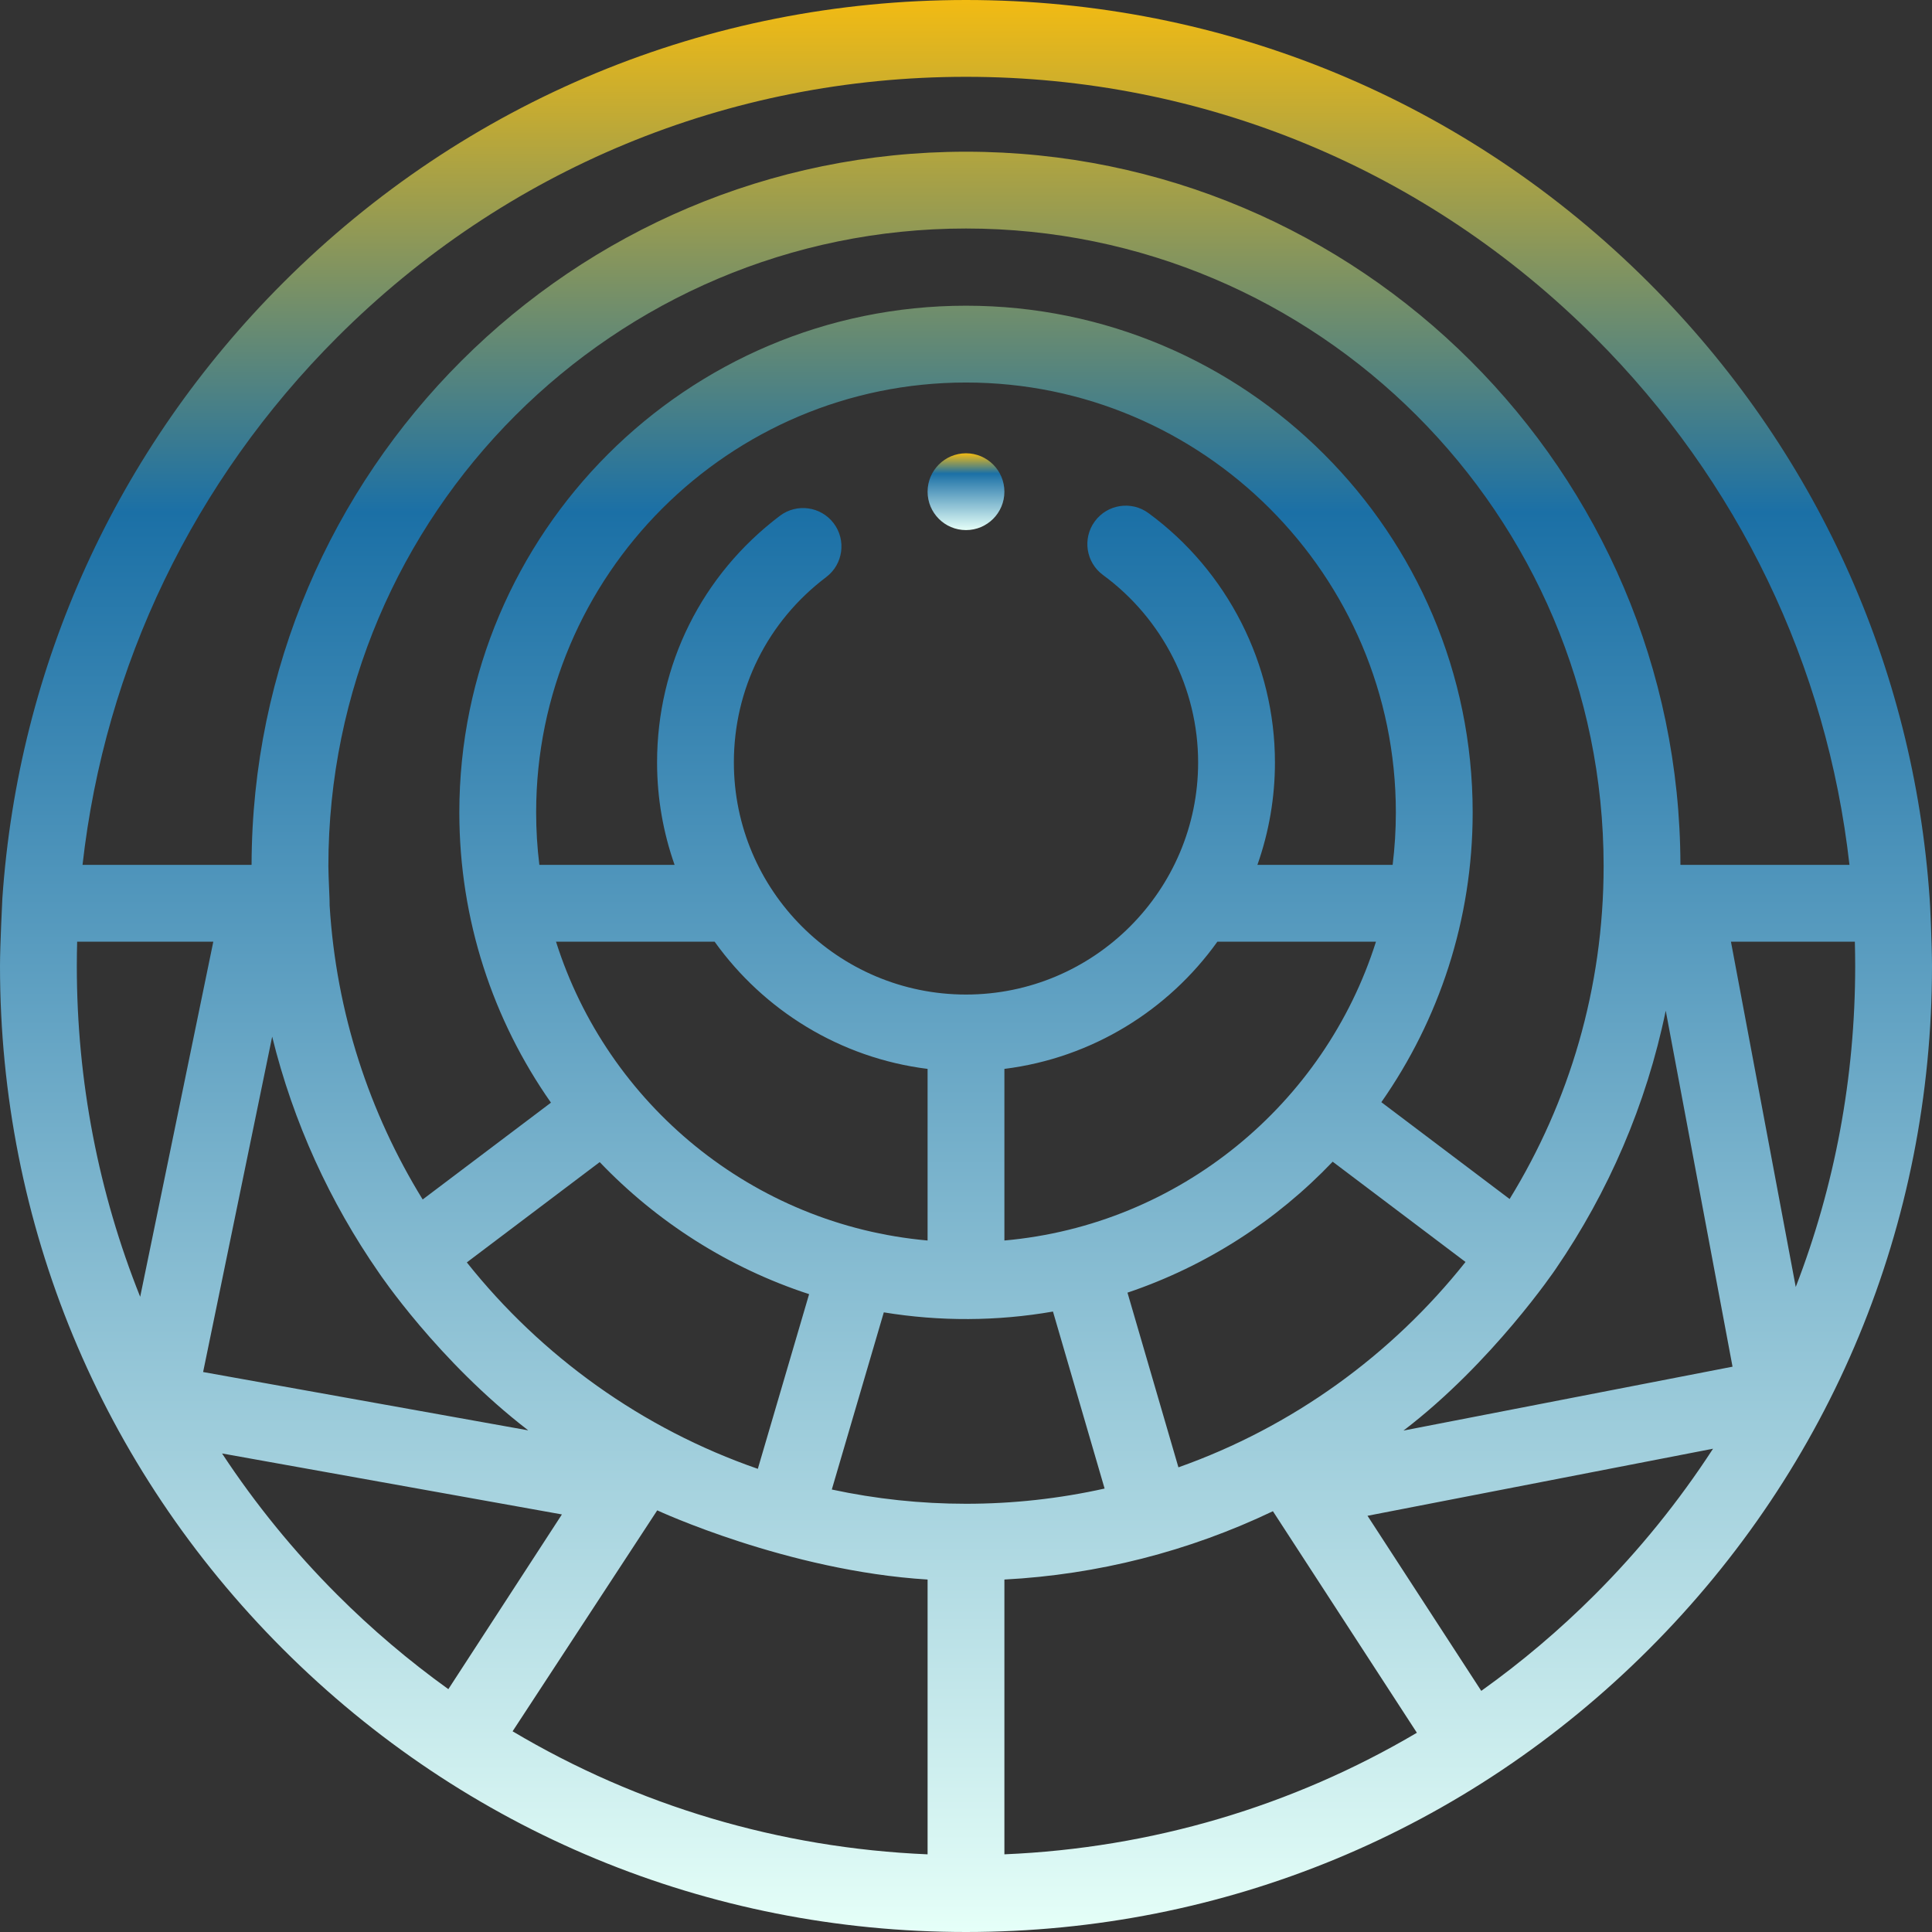 <svg xmlns="http://www.w3.org/2000/svg" width="120" height="120" viewBox="0 0 120 120" fill="none"><rect x="0" y="0" width="120" height="120" fill="#333333" stroke="none"/><g clip-path="url(#clip0_4523_6)"><path d="M119.853 55.797C118.86 41.353 112.762 27.91 102.427 17.574C91.094 6.241 76.027 0 60 0C43.973 0 28.906 6.241 17.573 17.574C7.237 27.91 1.139 41.354 0.147 55.798C0.147 55.798 0 58.704 0 60C0 76.027 6.241 91.094 17.573 102.426C28.906 113.759 43.973 120 60 120C76.027 120 91.094 113.759 102.426 102.426C113.759 91.094 120 76.027 120 60C120 58.704 119.874 55.909 119.853 55.797ZM20.947 20.947C31.379 10.516 45.248 4.771 60 4.771C74.752 4.771 88.621 10.516 99.053 20.947C107.989 29.883 113.481 41.343 114.874 53.718H104.374C104.331 29.286 84.442 9.423 60 9.423C35.558 9.423 15.669 29.286 15.626 53.718H5.126C6.518 41.343 12.011 29.883 20.947 20.947ZM20.396 53.797C20.396 31.959 38.162 14.193 60 14.193C81.838 14.193 99.604 31.96 99.604 53.797C99.604 61.37 97.466 68.451 93.765 74.473L85.798 68.459C89.37 63.355 91.47 57.148 91.47 50.458C91.47 33.105 77.353 18.988 60 18.988C42.647 18.988 28.53 33.105 28.53 50.458C28.53 57.16 30.637 63.378 34.221 68.488L26.253 74.502C22.943 69.128 20.882 62.907 20.474 56.246C20.49 56.058 20.396 54.43 20.396 53.797ZM73.194 91.139L70.03 80.289C74.925 78.639 79.285 75.816 82.775 72.155L91.026 78.383C86.439 84.16 80.277 88.629 73.194 91.139ZM60 93.402C57.198 93.402 54.404 93.106 51.665 92.517L54.895 81.513C58.376 82.084 61.927 82.067 65.402 81.463L68.609 92.457C65.782 93.086 62.895 93.403 60 93.402ZM28.995 78.41L37.249 72.18C40.802 75.899 45.256 78.75 50.255 80.382L47.07 91.232C39.887 88.744 33.637 84.245 28.995 78.41ZM33.301 50.458C33.301 35.736 45.278 23.759 60 23.759C74.722 23.759 86.699 35.736 86.699 50.458C86.699 51.562 86.63 52.649 86.5 53.718H78.1C78.822 51.674 79.19 49.523 79.189 47.355C79.189 41.263 76.252 35.474 71.333 31.869C70.27 31.09 68.778 31.32 67.999 32.383C67.22 33.445 67.45 34.938 68.513 35.717C72.211 38.427 74.418 42.778 74.418 47.355C74.418 55.305 67.95 61.773 60 61.773C52.05 61.773 45.582 55.305 45.582 47.355C45.582 42.794 47.672 38.598 51.317 35.844C52.368 35.05 52.576 33.553 51.782 32.502C50.987 31.452 49.491 31.244 48.44 32.038C43.592 35.702 40.812 41.285 40.812 47.355C40.812 49.585 41.198 51.726 41.9 53.718H33.5C33.367 52.637 33.301 51.548 33.301 50.458ZM62.385 77.05V66.391C67.828 65.712 72.568 62.748 75.614 58.489H85.464C82.278 68.57 73.259 76.082 62.385 77.05ZM44.386 58.489C47.432 62.748 52.172 65.712 57.614 66.391V77.05C46.741 76.082 37.722 68.57 34.535 58.489H44.386ZM32.81 88.842L12.616 85.219L16.905 64.388C18.216 69.719 20.492 74.674 23.537 79.057C23.537 79.057 27.2 84.531 32.81 88.842ZM40.822 93.811C40.822 93.811 48.907 97.571 57.614 98.108V115.176C48.407 114.787 39.604 112.153 31.838 107.534L40.822 93.811ZM62.385 98.108C68.169 97.804 73.837 96.361 79.063 93.864L88.005 107.625C80.277 112.187 71.531 114.789 62.385 115.175V98.108ZM96.631 78.815C99.895 74.05 102.256 68.622 103.462 62.775L107.611 84.887L87.173 88.855C92.71 84.63 96.631 78.815 96.631 78.815ZM4.792 58.489H13.249L8.707 80.546C6.126 74.099 4.771 67.154 4.771 60C4.771 59.495 4.779 58.992 4.792 58.489ZM13.792 90.277L34.901 94.064L27.848 104.917C25.393 103.152 23.085 101.191 20.947 99.053C18.271 96.378 15.873 93.437 13.792 90.277ZM99.053 99.053C96.872 101.234 94.515 103.231 92.004 105.023L84.938 94.148L106.4 89.982C104.275 93.254 101.813 96.295 99.053 99.053ZM111.537 79.937L107.512 58.489H115.208C115.221 58.992 115.229 59.495 115.229 60C115.229 66.929 113.961 73.662 111.537 79.937Z" fill="url(#paint0_linear_4523_6)"></path><path d="M60 32.925C61.317 32.925 62.385 31.857 62.385 30.539C62.385 29.222 61.317 28.154 60 28.154C58.682 28.154 57.614 29.222 57.614 30.539C57.614 31.857 58.682 32.925 60 32.925Z" fill="url(#paint1_linear_4523_6)"></path></g><defs><linearGradient id="paint0_linear_4523_6" x1="60" y1="0" x2="60" y2="120" gradientUnits="userSpaceOnUse"><stop stop-color="#F2BB13"></stop><stop offset="0.265" stop-color="#1B70A6"></stop><stop offset="1" stop-color="#E5FFF8"></stop></linearGradient><linearGradient id="paint1_linear_4523_6" x1="60" y1="28.154" x2="60" y2="32.925" gradientUnits="userSpaceOnUse"><stop stop-color="#F2BB13"></stop><stop offset="0.265" stop-color="#1B70A6"></stop><stop offset="1" stop-color="#E5FFF8"></stop></linearGradient><clipPath id="clip0_4523_6"><rect width="120" height="120" fill="white"></rect></clipPath></defs></svg>